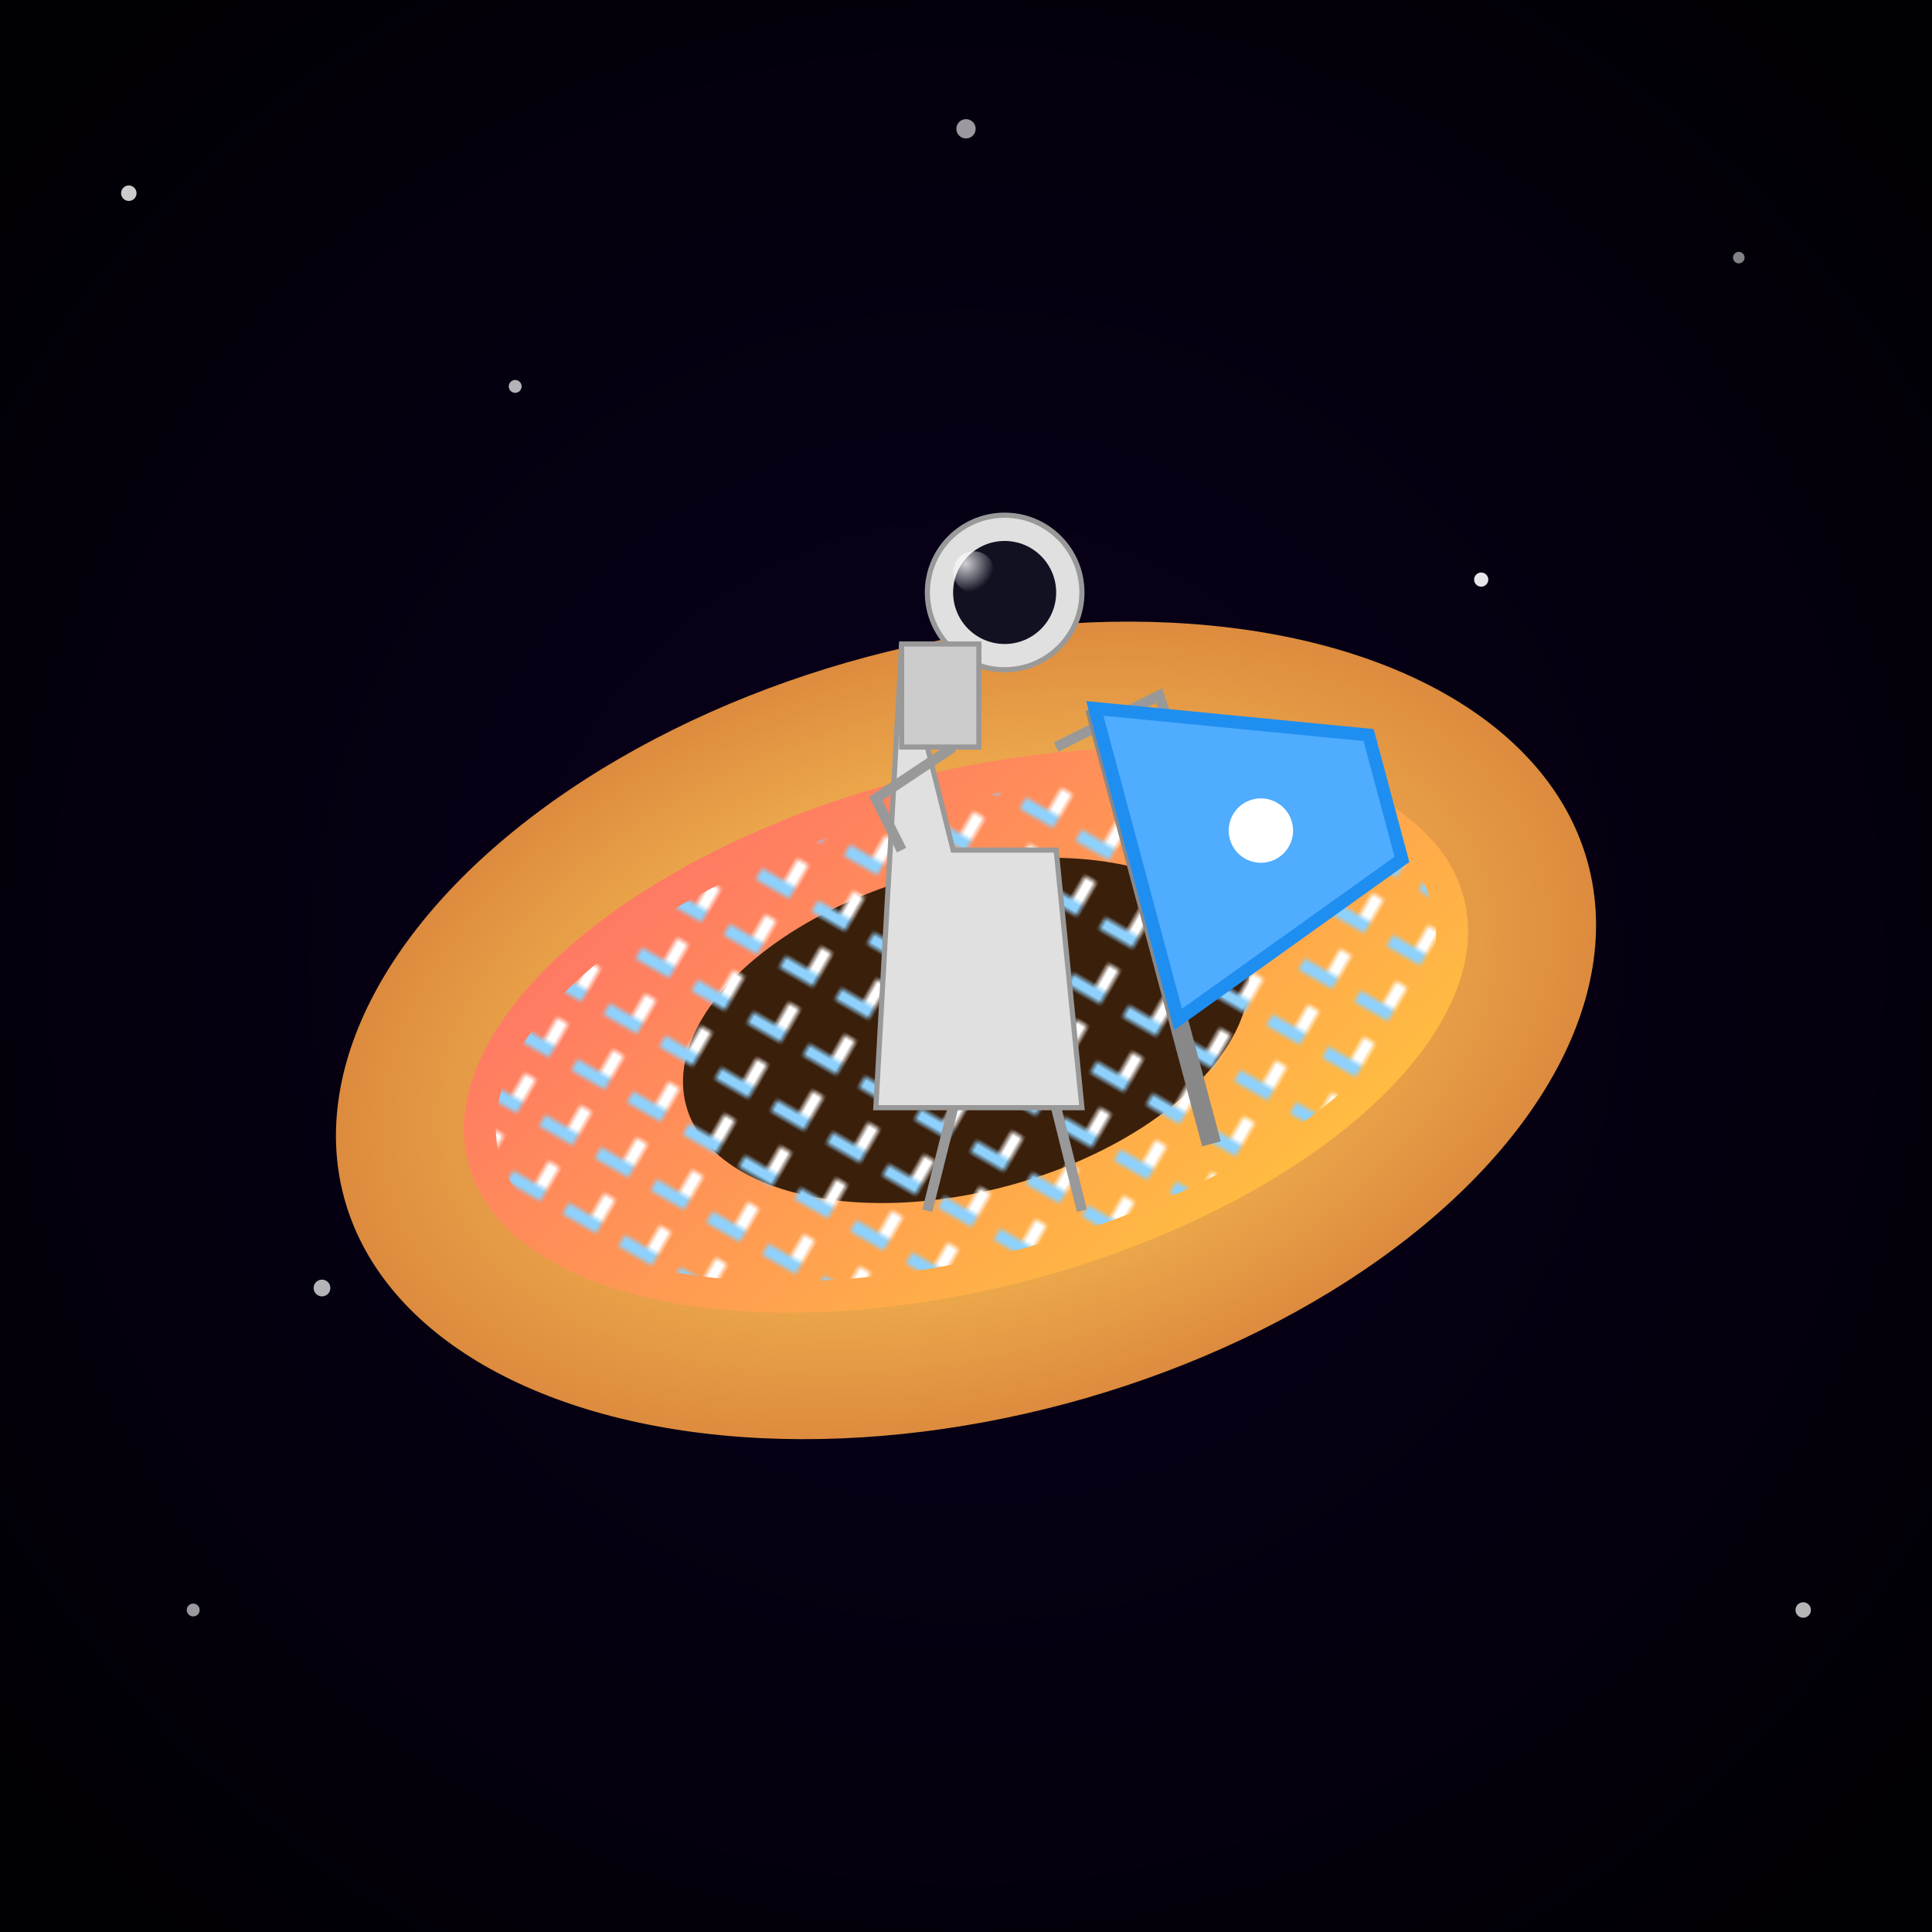 <svg xmlns="http://www.w3.org/2000/svg" viewBox="0 0 300 300">
  <defs>
    <radialGradient id="bgGrad" cx="50%" cy="50%" r="75%">
      <stop offset="0%" stop-color="#0a001f"/>
      <stop offset="100%" stop-color="#000"/>
    </radialGradient>
    <radialGradient id="donutGrad" cx="50%" cy="50%" r="50%">
      <stop offset="20%" stop-color="#ffcc5c"/>
      <stop offset="100%" stop-color="#dd8b3e"/>
    </radialGradient>
    <linearGradient id="icingGrad" x1="0%" y1="0%" x2="100%" y2="100%">
      <stop offset="0%" stop-color="#ff6b6b"/>
      <stop offset="100%" stop-color="#ffca3a"/>
    </linearGradient>
    <pattern id="sprinkles" patternUnits="userSpaceOnUse" width="10" height="10" patternTransform="rotate(45)">
      <rect x="4" y="0" width="2" height="6" fill="#fff"/>
      <rect x="0" y="4" width="6" height="2" fill="#8ed1fc"/>
    </pattern>
    <radialGradient id="helmetShine" cx="30%" cy="30%" r="70%">
      <stop offset="0%" stop-color="#fff" stop-opacity="0.8"/>
      <stop offset="100%" stop-color="#fff" stop-opacity="0"/>
    </radialGradient>
  </defs>
  <!-- Background -->
  <rect width="300" height="300" fill="url(#bgGrad)"/>
  <!-- Stars -->
  <g fill="#fff">
    <circle cx="20" cy="30" r="1.2" opacity="0.8"/>
    <circle cx="80" cy="60" r="1" opacity="0.7"/>
    <circle cx="150" cy="20" r="1.5" opacity="0.6"/>
    <circle cx="230" cy="90" r="1.1" opacity="0.9"/>
    <circle cx="270" cy="40" r="0.9" opacity="0.5"/>
    <circle cx="50" cy="200" r="1.3" opacity="0.7"/>
    <circle cx="120" cy="150" r="1" opacity="0.6"/>
    <circle cx="200" cy="180" r="1.4" opacity="0.8"/>
    <circle cx="280" cy="250" r="1.2" opacity="0.7"/>
    <circle cx="30" cy="250" r="1" opacity="0.6"/>
  </g>
  <!-- Floating Donut -->
  <g transform="translate(150,160) rotate(-15)">
    <ellipse cx="0" cy="0" rx="100" ry="60" fill="url(#donutGrad)"/>
    <ellipse cx="0" cy="0" rx="80" ry="40" fill="url(#icingGrad)"/>
    <ellipse cx="0" cy="0" rx="45" ry="25" fill="#3a1f0b"/>
    <ellipse cx="0" cy="0" rx="75" ry="35" fill="url(#sprinkles)"/>
  </g>
  <!-- Astronaut -->
  <g id="astronaut" transform="translate(140,100) scale(0.8)">
    <!-- Body -->
    <path d="M0,0 l10,40 l20,0 l5,50 l-40,0 l5,-90" fill="#e0e0e0" stroke="#999" stroke-width="1"/>
    <!-- Arms -->
    <path d="M10,20 l-15,10 l5,10" fill="none" stroke="#999" stroke-width="2"/>
    <path d="M30,20 l20,-10 l5,15" fill="none" stroke="#999" stroke-width="2"/>
    <!-- Legs -->
    <path d="M10,90 l-5,20" fill="none" stroke="#999" stroke-width="2"/>
    <path d="M30,90 l5,20" fill="none" stroke="#999" stroke-width="2"/>
    <!-- Helmet -->
    <circle cx="20" cy="-10" r="15" fill="#e0e0e0" stroke="#999" stroke-width="1"/>
    <circle cx="20" cy="-10" r="10" fill="#112"/>
    <circle cx="14" cy="-14" r="4" fill="url(#helmetShine)"/>
    <!-- Backpack -->
    <rect x="0" y="0" width="15" height="20" fill="#ccc" stroke="#999" stroke-width="1"/>
  </g>
  <!-- Flag -->
  <g transform="translate(170,110) rotate(-15)">
    <line x1="0" y1="0" x2="0" y2="70" stroke="#888" stroke-width="3"/>
    <path d="M0,0 l40,15 l0,20 l-40,15 z" fill="#4facfe" stroke="#1f8ef1" stroke-width="2"/>
    <circle cx="20" cy="25" r="5" fill="#fff"/>
  </g>
</svg>